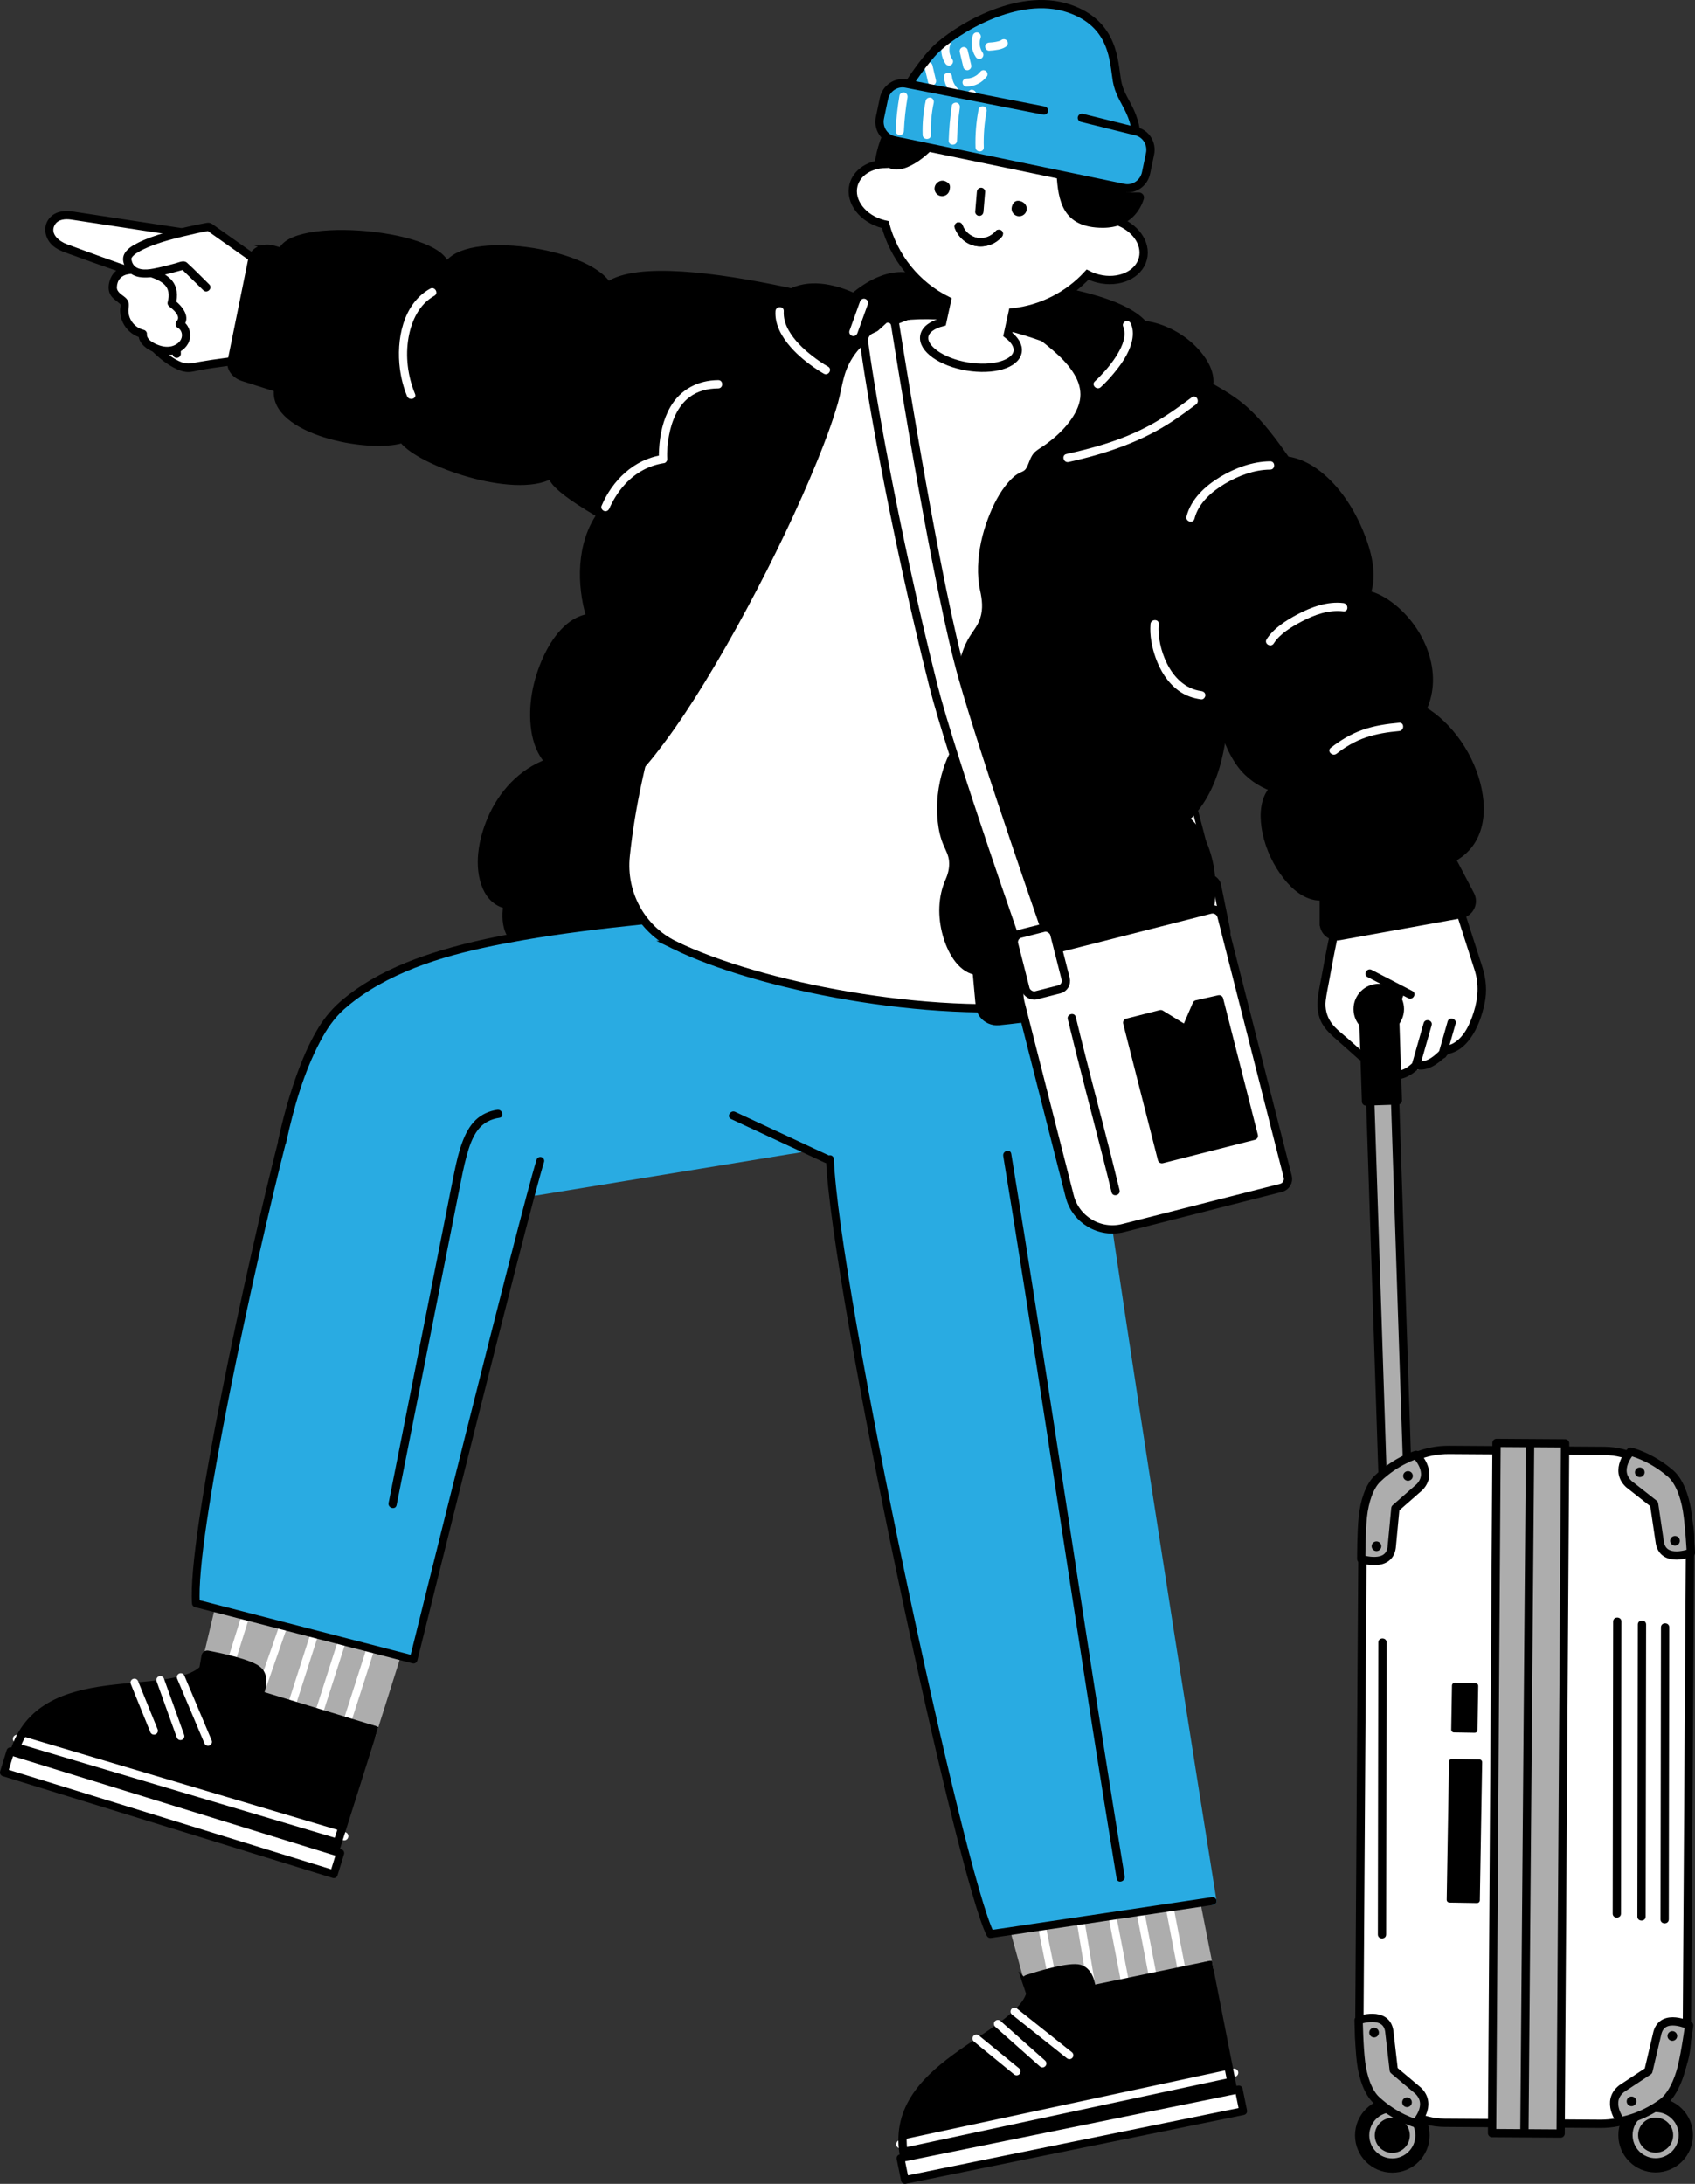 <?xml version="1.0" encoding="UTF-8"?>
<svg id="_レイヤー_2" data-name="レイヤー 2" xmlns="http://www.w3.org/2000/svg" viewBox="0 0 306.885 395.363">
  <rect x="0" y="0" width="306.885" height="395.363" fill="#333333" stroke="none"/>
  <defs>
    <style>
      .cls-1, .cls-2, .cls-3, .cls-4, .cls-5, .cls-6, .cls-7, .cls-8 {
        fill: none;
      }

      .cls-9, .cls-10 {
        fill: #adadad;
      }

      .cls-2, .cls-3 {
        stroke: #fff;
      }

      .cls-2, .cls-3, .cls-4, .cls-11, .cls-5, .cls-12, .cls-7, .cls-13, .cls-14 {
        stroke-miterlimit: 10;
      }

      .cls-2, .cls-3, .cls-15, .cls-11, .cls-6, .cls-16, .cls-8 {
        stroke-linecap: round;
      }

      .cls-2, .cls-15 {
        stroke-width: 1.5px;
      }

      .cls-3, .cls-6, .cls-16, .cls-8 {
        stroke-width: 1.417px;
      }

      .cls-17, .cls-4, .cls-18, .cls-15, .cls-11, .cls-12, .cls-6, .cls-10, .cls-16, .cls-13, .cls-19, .cls-20, .cls-14 {
        stroke: #000;
      }

      .cls-17, .cls-4, .cls-18, .cls-11, .cls-5, .cls-12, .cls-10, .cls-20 {
        stroke-width: 1.5px;
      }

      .cls-17, .cls-18, .cls-15, .cls-6, .cls-10, .cls-16, .cls-19, .cls-20, .cls-8 {
        stroke-linejoin: round;
      }

      .cls-17, .cls-18, .cls-14 {
        stroke-dasharray: 0 0 0 0 0 0;
      }

      .cls-18, .cls-21, .cls-12, .cls-16, .cls-14 {
        fill: #fff;
      }

      .cls-11, .cls-22 {
        fill: #29abe2;
      }

      .cls-5, .cls-7 {
        stroke: #adadad;
      }

      .cls-8 {
        stroke: #29abe2;
      }
    </style>
  </defs>
  <g id="_レイヤー_15" data-name="レイヤー 15">
    <g>
      <path class="cls-14" d="M220.066,161.149s-15.884-66.678-29.407-85.02c-2.597-3.522-14.111-10.472-14.111-10.472l-2.323,2.497s11.145,6.809,13.667,10.23c13.397,18.176,29.479,84.145,29.479,84.145l2.695-1.381Z"/>
      <rect class="cls-12" x="213.736" y="159.348" width="7.5" height="11.5" rx="1.558" ry="1.558" transform="translate(-28.549 46.674) rotate(-11.5)"/>
      <path class="cls-21" d="M263.526,159.014c.207,3.957,2.114,10.67,3.528,14.372s1.271,7.229.291,11.069c-.885,3.469-2.815,3.102-5.347,5.634-2.541,2.541-5.528,4.382-9.039,3.884s-10.677-6.014-12.82-8.839c-1.389-1.831-.407-5.361.098-9.475s1.215-8.497,2.729-12.357c1.003-2.558.984-4.659,1.986-7.216,1.033-2.634,2.461-5.622,5.224-6.23,2.627-.578,5.098,1.31,7.121,3.083,1.166,1.021,2.345,2.062,3.188,3.363s3.04,2.714,3.04,2.714Z"/>
      <g>
        <path d="M259.863,153.42c1.704,5.314,3.409,10.628,5.113,15.941.672,2.095,1.351,4.187,2.016,6.284.813,2.562.626,5.049-.166,7.582-.678,2.168-1.767,4.653-3.891,5.751-.463.239-1.03.264-1.463.539-.32.203-.588.501-.862.759-.837.787-1.811,1.663-2.989,1.848-.27.042-.539.031-.808-.01-.496-.075-.69-.003-1.06.326-.583.52-1.203,1.026-1.961,1.266-.219.07-.44.121-.67.137-.177.012-.388-.001-.447-.011-.116-.02-.223-.058-.336-.088-.2-.052.139.074.01.003-.848-.463-1.606.832-.757,1.295,1.862,1.016,4.105-.452,5.396-1.712l-.73.193c2.225.529,4.05-.902,5.572-2.338.113-.107.225-.215.341-.318.162-.145-.011-.039.14-.106-.318.142.159-.012.196-.022.1-.027.2-.057.299-.09.303-.102.602-.229.886-.376,1.016-.525,1.836-1.355,2.505-2.269,1.35-1.846,2.143-4.163,2.606-6.385.452-2.171.27-4.386-.401-6.49-1.711-5.363-3.438-10.721-5.158-16.081-.644-2.009-1.289-4.019-1.933-6.028-.294-.916-1.742-.524-1.446.399h0Z"/>
        <path d="M247.592,176.884c2.155,1.118,4.31,2.236,6.466,3.354l.905.47c.856.444,1.615-.85.757-1.295-2.155-1.118-4.31-2.236-6.466-3.354l-.905-.47c-.856-.444-1.615.85-.757,1.295h0Z"/>
        <path d="M252.618,179.861c-.858,2.227-1.717,4.453-2.575,6.68l-.366.949c-.146.378.161.823.524.923.423.116.776-.144.923-.524.858-2.227,1.717-4.453,2.575-6.68l.366-.949c.146-.378-.161-.823-.524-.923-.423-.116-.776.144-.923.524h0Z"/>
        <path d="M242.565,162.116c-.763,2.144-1.238,4.399-1.717,6.62-.584,2.709-1.103,5.432-1.596,8.158-.471,2.6-1.262,5.286-.165,7.832.72,1.671,2.077,2.746,3.394,3.918,1.17,1.041,2.341,2.081,3.511,3.122.719.639,1.783-.417,1.06-1.06-.961-.855-1.922-1.709-2.883-2.564-1.041-.926-2.342-1.845-3.147-2.999-.808-1.16-1.166-2.586-.999-3.991.14-1.179.404-2.356.614-3.525.469-2.605.961-5.206,1.508-7.795.517-2.452,1.024-4.951,1.866-7.317.324-.911-1.124-1.303-1.446-.399h0Z"/>
        <path d="M257.754,185.218c-.723,2.497-1.415,5.002-2.138,7.499-.269.929,1.178,1.325,1.446.399.723-2.497,1.415-5.002,2.138-7.499.269-.929-1.178-1.325-1.446-.399h0Z"/>
        <path d="M262.095,184.934c-.478,1.677-.955,3.354-1.433,5.03l-.205.719c-.265.93,1.182,1.327,1.446.399.478-1.677.955-3.354,1.433-5.03l.205-.719c.265-.93-1.182-1.327-1.446-.399h0Z"/>
      </g>
      <rect class="cls-10" x="249.087" y="184.078" width="4.499" height="90.938" transform="translate(-7.424 8.403) rotate(-1.887)"/>
      <rect class="cls-15" x="247.033" y="181.608" width="5.763" height="17.715" transform="translate(-6.139 8.337) rotate(-1.888)"/>
      <circle class="cls-20" cx="249.63" cy="182.679" r="3.824"/>
      <g>
        <circle cx="299.758" cy="386.546" r="6.75"/>
        <circle class="cls-7" cx="299.758" cy="386.546" r="3.673"/>
        <circle cx="252.082" cy="386.586" r="6.75"/>
        <circle class="cls-7" cx="252.082" cy="386.586" r="3.673"/>
        <rect class="cls-12" x="246.402" y="262.579" width="59.297" height="121.825" rx="15.562" ry="15.562" transform="translate(2.116 -1.794) rotate(.374)"/>
        <rect class="cls-10" x="270.545" y="261.266" width="12.415" height="124.954" transform="translate(2.11 -1.792) rotate(.372)"/>
        <line class="cls-4" x1="277.026" y1="261.293" x2="275.996" y2="386.248"/>
        <rect class="cls-19" x="262.639" y="318.986" width="5" height="25" transform="translate(5.628 -4.424) rotate(.966)"/>
        <rect class="cls-19" x="263.314" y="305.184" width="3.755" height="7.991" transform="translate(5.252 -4.429) rotate(.966)"/>
        <g>
          <path class="cls-10" d="M256.389,263.387s-3.579,1.015-7.02,4.342c-1.456,1.408-2.324,4.117-2.616,6.838-.303,2.821-.29,7.674-.29,7.674,0,0,4.994,1.653,5.504-2.072l.673-7.103,4.369-3.834c2.61-2.708-.62-5.845-.62-5.845Z"/>
          <circle cx="249.217" cy="279.93" r=".875"/>
          <circle cx="254.922" cy="267.204" r=".875"/>
        </g>
        <g>
          <path class="cls-10" d="M256.288,384.38s-3.599-.942-7.106-4.199c-1.484-1.378-2.406-4.069-2.754-6.783-.36-2.815-.445-7.666-.445-7.666,0,0,4.96-1.753,5.544,1.96l.816,7.088,4.446,3.745c2.664,2.655-.502,5.856-.502,5.856Z"/>
          <circle cx="248.783" cy="367.986" r=".875"/>
          <circle cx="254.744" cy="380.594" r=".875"/>
        </g>
        <g>
          <path class="cls-10" d="M293.421,384.008s3.684-.517,7.546-3.344c1.634-1.196,2.863-3.762,3.523-6.417.685-2.754,1.333-7.563,1.333-7.563,0,0-4.722-2.318-5.735,1.302l-1.635,6.945-4.851,3.202c-2.955,2.327-.182,5.875-.182,5.875Z"/>
          <circle cx="302.781" cy="368.597" r=".875"/>
          <circle cx="295.394" cy="380.426" r=".875"/>
        </g>
        <g>
          <path class="cls-10" d="M295.219,262.809s3.628.822,7.241,3.961c1.529,1.328,2.54,3.987,2.976,6.689.453,2.801.698,7.647.698,7.647,0,0-4.899,1.917-5.606-1.776l-1.05-7.057-4.567-3.595c-2.751-2.566.308-5.869.308-5.869Z"/>
          <circle cx="303.262" cy="278.946" r=".875"/>
          <circle cx="296.887" cy="266.542" r=".875"/>
        </g>
      </g>
      <path d="M149.564,60.592c.544-3.877,11.733-13.299,37.216-9.529,20.794,3.076,22.633,8.086,22.089,11.963s-10.819,11.83-31.636,8.909-28.213-7.466-27.669-11.343Z"/>
      <g>
        <path d="M123.34,67.92s-14.066,9.859-10.561,21.066c-8.728,5.876-7.911,16.988-6.142,22.643-8.229,1.203-13.659,19.552-7.5,26.268-12.815,4.602-15.648,24.378-7.538,26.081-1.728,11.521,12.678,9.082,21.829,8.299l37.466-96.398-27.555-7.96Z"/>
        <path d="M123.088,67.488c-1.704,1.197-3.271,2.639-4.708,4.14-2.75,2.87-5.193,6.293-6.201,10.189-.622,2.406-.61,4.921.118,7.302l.23-.565c-3.114,2.121-5.378,5.153-6.535,8.738-1.026,3.177-1.201,6.614-.793,9.913.191,1.543.496,3.071.957,4.557l.349-.615c-3.944.611-6.626,4.468-8.164,7.832-1.864,4.077-2.804,8.8-2.156,13.267.317,2.189,1.1,4.345,2.6,6.005l.221-.836c-4.971,1.811-8.699,5.891-10.738,10.701-1.636,3.858-2.572,8.791-.845,12.785.756,1.747,2.148,3.144,4.045,3.56l-.349-.615c-.269,1.865-.247,3.829.657,5.531.737,1.387,2.008,2.371,3.432,2.983,3.536,1.518,7.733,1.285,11.483,1.021,2.25-.159,4.492-.409,6.739-.603.242-.021.396-.145.482-.367.335-.862.67-1.725,1.006-2.587l2.722-7.003c1.347-3.466,2.694-6.931,4.041-10.397,1.637-4.211,3.273-8.421,4.91-12.632l5.377-13.834c1.817-4.674,3.634-9.349,5.45-14.023,1.694-4.358,3.388-8.716,5.081-13.074,1.425-3.667,2.851-7.335,4.276-11.002,1.026-2.639,2.051-5.278,3.077-7.917.486-1.252,1.032-2.496,1.464-3.768.018-.054.042-.107.062-.161.099-.254-.111-.546-.349-.615-3.119-.901-6.237-1.802-9.356-2.703-4.926-1.423-9.851-2.846-14.777-4.269-1.141-.33-2.282-.659-3.422-.989-.619-.179-.884.786-.266.964,3.119.901,6.237,1.802,9.356,2.703,4.926,1.423,9.851,2.846,14.777,4.269,1.141.33,2.282.659,3.422.989l-.349-.615c-.335.862-.67,1.725-1.006,2.587l-2.722,7.003c-1.347,3.466-2.694,6.931-4.041,10.397-1.637,4.211-3.273,8.421-4.91,12.632l-5.377,13.834c-1.817,4.674-3.634,9.349-5.45,14.023-1.694,4.358-3.388,8.716-5.081,13.074-1.425,3.667-2.851,7.335-4.276,11.002-1.026,2.639-2.051,5.278-3.077,7.917-.481,1.238-1.094,2.49-1.464,3.768-.016.054-.042.108-.062.161l.482-.367c-3.821.329-7.644.831-11.487.754-2.98-.059-6.907-.368-8.868-2.967-1.17-1.55-1.26-3.6-.993-5.453.037-.256-.059-.552-.349-.615-3.491-.764-4.284-4.872-4.181-7.914.152-4.508,2.011-9.075,4.965-12.472,1.83-2.105,4.126-3.774,6.754-4.731.359-.131.485-.543.221-.836-2.636-2.918-2.805-7.441-2.289-11.131.567-4.056,2.08-8.331,4.836-11.429,1.255-1.411,2.828-2.577,4.732-2.872.262-.041.422-.38.349-.615-1.756-5.663-1.701-12.45,1.531-17.584,1.128-1.792,2.634-3.304,4.381-4.494.18-.123.297-.343.23-.565-2.303-7.534,3.298-14.663,8.728-19.24.557-.469,1.035-.862,1.603-1.262.523-.367.024-1.235-.505-.863Z"/>
      </g>
      <g>
        <path class="cls-9" d="M40.549,287.441l-3.469,14.643c-6.603,6.247-29.495-1.088-34.514,15.181l58.201,17.454,11.693-37.035"/>
        <line class="cls-3" x1="67.659" y1="296.71" x2="62.326" y2="313.334"/>
        <line class="cls-3" x1="62.326" y1="295.829" x2="56.994" y2="312.454"/>
        <line class="cls-3" x1="57.679" y1="293.508" x2="52.346" y2="310.133"/>
        <line class="cls-3" x1="52.346" y1="291.372" x2="46.046" y2="309.49"/>
        <line class="cls-3" x1="46.046" y1="287.441" x2="39.598" y2="308.112"/>
        <path class="cls-5" d="M40.549,287.441l-3.469,14.643"/>
        <line class="cls-5" x1="67.211" y1="314.309" x2="72.46" y2="297.685"/>
        <path class="cls-13" d="M36.981,299.792l-.402,2.292c-6.603,6.247-28.995-1.088-34.014,15.181l58.201,17.454,6.892-21.829-20.409-6.218s1.291-2.797-.295-4.371c-1.419-1.408-7.443-2.621-9.317-2.971-.31-.058-.603.15-.657.461Z"/>
        <line class="cls-2" x1="3.086" y1="314.817" x2="62.326" y2="332.424"/>
        <path class="cls-4" d="M37.08,302.084c-6.603,6.247-29.495-1.088-34.514,15.181l58.201,17.454,7.03-22.266"/>
        <line class="cls-3" x1="24.338" y1="304.609" x2="27.878" y2="313.334"/>
        <line class="cls-3" x1="29.019" y1="304.141" x2="32.674" y2="314.321"/>
        <line class="cls-3" x1="32.725" y1="303.631" x2="37.668" y2="315.349"/>
        <path class="cls-1" d="M40.477,288.721l-3.397,13.363c-6.176,4.475-29.495-1.088-34.514,15.181l58.201,17.454,11.19-35.533"/>
        <rect class="cls-16" x="-.09" y="326.179" width="62.5" height="4" transform="translate(98.13 5.398) rotate(17.145)"/>
      </g>
      <g>
        <path class="cls-9" d="M182.771,346.211l3.975,14.514c-2.801,8.648-26.406,13.184-23.012,29.868l59.445-12.582-7.492-38.107"/>
        <line class="cls-3" x1="211.006" y1="341.349" x2="214.295" y2="358.495"/>
        <line class="cls-3" x1="205.903" y1="343.133" x2="209.193" y2="360.279"/>
        <line class="cls-3" x1="200.713" y1="343.324" x2="204.002" y2="360.47"/>
        <line class="cls-3" x1="195.009" y1="344.005" x2="198.164" y2="362.926"/>
        <line class="cls-3" x1="187.594" y1="343.576" x2="191.846" y2="364.808"/>
        <path class="cls-5" d="M182.771,346.211l3.975,14.514"/>
        <line class="cls-5" x1="219.049" y1="357.009" x2="215.687" y2="339.904"/>
        <path class="cls-13" d="M185.561,358.761l.746,2.204c-2.801,8.648-25.968,12.945-22.573,29.629l59.445-12.582-4.416-22.461-20.891,4.327s-.208-3.074-2.354-3.694c-1.92-.555-7.789,1.267-9.601,1.859-.3.098-.457.42-.356.719Z"/>
        <line class="cls-2" x1="163.016" y1="388.195" x2="223.446" y2="375.248"/>
        <path class="cls-4" d="M186.746,360.725c-2.801,8.648-26.406,13.184-23.012,29.868l59.445-12.582-4.504-22.911"/>
        <line class="cls-3" x1="176.774" y1="369.049" x2="184.064" y2="375.009"/>
        <line class="cls-3" x1="180.657" y1="366.395" x2="188.745" y2="373.576"/>
        <line class="cls-3" x1="183.666" y1="364.17" x2="193.621" y2="372.084"/>
        <path class="cls-1" d="M183.321,347.369l3.425,13.356c-3.275,6.888-26.406,13.184-23.012,29.868l59.445-12.582-7.213-36.548"/>
        <rect class="cls-16" x="162.81" y="384.464" width="62.5" height="4" transform="translate(-73.153 46.448) rotate(-11.5)"/>
      </g>
      <path class="cls-22" d="M35.477,290.266c2.407-31.726,17.505-99.711,24.223-105.878,18.732-17.194,50.984-17.207,56.8-17.804l44.104,10.159-6.713,34.293-9.024-3.702-48.043,8.393c-9.833,37.071-19.043,71.512-21.953,84.721,0,0-30.723-8.714-39.394-10.183Z"/>
      <g>
        <path class="cls-22" d="M144.458,207.185c-1.583.259-3.165.517-4.748.776l-11.406,1.865c-4.622.756-9.244,1.511-13.866,2.267-3.977.65-7.955,1.3-11.932,1.951l-3.919.641c-.62.101-1.27.157-1.88.307-.027.007-.055.009-.082.013-.95.155-.547,1.601.399,1.446,1.583-.259,3.165-.517,4.748-.776l11.406-1.865c4.622-.756,9.244-1.511,13.866-2.267,3.977-.65,7.955-1.3,11.932-1.951l3.919-.641c.62-.101,1.27-.157,1.88-.307.027-.007.055-.009.082-.013.95-.155.547-1.601-.399-1.446h0Z"/>
        <path class="cls-6" d="M51.105,206.563c-5.678,22.26-16.505,71.912-15.628,83.703l39.394,10.183s19.79-80.016,22.953-90.286"/>
        <path d="M116.501,165.834c-6.737.697-13.471,1.487-20.157,2.581-5.494.899-10.972,2-16.31,3.596-4.453,1.332-8.846,3.018-12.869,5.366-1.756,1.025-3.433,2.184-5.001,3.48-1.795,1.484-3.268,3.173-4.487,5.162-1.765,2.88-3.07,6.045-4.188,9.223-1.278,3.634-2.287,7.361-3.108,11.123-.205.941,1.24,1.343,1.446.399,1.365-6.252,3.159-12.612,6.177-18.288,1.131-2.127,2.454-4.114,4.257-5.729,1.435-1.286,2.99-2.427,4.624-3.448,8.292-5.18,18.224-7.415,27.738-9.078,7.247-1.267,14.561-2.128,21.877-2.885.951-.098.961-1.599,0-1.5h0Z"/>
      </g>
      <path d="M71.81,272.481c2.172-10.937,4.344-21.874,6.516-32.811,1.094-5.509,2.188-11.019,3.282-16.528.524-2.638,1.05-5.275,1.57-7.913.396-2.011.78-4.031,1.324-6.009.451-1.638,1.007-3.35,2.061-4.711.97-1.253,2.313-1.92,3.862-2.146.952-.139.547-1.585-.399-1.446-1.471.215-2.844.828-3.921,1.865-1.112,1.072-1.823,2.48-2.366,3.907-.67,1.763-1.084,3.618-1.47,5.46-.516,2.465-.986,4.941-1.477,7.412-2.221,11.182-4.441,22.364-6.662,33.546-1.256,6.326-2.512,12.651-3.769,18.977-.187.943,1.258,1.346,1.446.399h0Z"/>
      <path class="cls-22" d="M179.304,350.152c-12.171-41.936-34.724-143.869-31.384-185.848l45.626-.93c3.696,37.368,18.333,130.344,26.003,180.791l-40.246,5.987Z"/>
      <path class="cls-8" d="M219.549,344.165s-23.968-149.846-23.871-159.852"/>
      <path class="cls-6" d="M150.261,209.856c.944,23.577,23.636,129.78,29.043,140.295l40.246-5.987"/>
      <path d="M181.64,209.278c1.322,8.004,2.601,16.016,3.862,24.03,1.383,8.784,2.743,17.572,4.098,26.361,1.396,9.059,2.785,18.118,4.179,27.177,1.359,8.832,2.723,17.664,4.107,26.492,1.259,8.033,2.533,16.063,3.848,24.087.146.893.293,1.786.441,2.679.157.95,1.602.547,1.446-.399-1.303-7.89-2.562-15.786-3.805-23.686-1.373-8.725-2.724-17.454-4.068-26.184-1.395-9.055-2.783-18.111-4.177-27.167-1.367-8.884-2.74-17.768-4.132-26.648-1.276-8.141-2.569-16.279-3.902-24.411-.149-.91-.299-1.82-.449-2.729-.157-.95-1.602-.547-1.446.399h0Z"/>
      <path d="M132.36,202.587c4.959,2.309,9.917,4.617,14.876,6.926.71.33,1.419.661,2.129.991.869.405,1.632-.887.757-1.295-4.959-2.309-9.917-4.617-14.876-6.926-.71-.33-1.419-.661-2.129-.991-.869-.405-1.632.887-.757,1.295h0Z"/>
      <path class="cls-21" d="M45.627,64.984c-3.048-.074-8.723,1.907-11.002,1.571-4.649-.686-6.815-4.696-8.693-7.923s-.7-5.945.218-9.408c.721-2.719,2.333-5.3,4.889-6.432,2.291-1.015,5.024-.743,7.531-.047,6.831,1.896,12.608,6.627,18.138,11.226,1.347,1.12,2.718,2.267,3.67,3.733s1.43,3.332.822,4.882-1.641,5.993-3.215,5.251c0,0-9.532-2.784-12.356-2.853Z"/>
      <path d="M27.548,63.558c1.128,1.149,2.449,2.215,3.867,2.978.902.485,1.941.901,2.984.806.631-.057,1.26-.24,1.883-.353.772-.14,1.548-.263,2.324-.379,1.39-.207,2.785-.384,4.178-.573.502-.068,1.004-.137,1.504-.219.199-.033.399-.083.599-.108-.217.028-.096.011-.036.01,1.668-.018,3.349.093,5.012.2,3.124.2,6.265.502,9.32,1.203.94.216,1.341-1.23.399-1.446-4.654-1.068-9.526-1.359-14.29-1.449-.451-.009-.843.05-1.291.126-1.161.197-2.334.333-3.501.49-1.479.199-2.958.405-4.427.666-1.119.199-2.027.508-3.125.094-1.634-.615-3.126-1.87-4.339-3.105-.677-.69-1.738.371-1.061,1.061h0Z"/>
      <g>
        <g>
          <path class="cls-21" d="M34.6,42.314l-21.847-3.332c-4.362-.592-5.43,4.418-.908,5.93,0,0,11.357,4.257,15.681,5.296"/>
          <path d="M34.799,41.591c-6.066-.925-12.133-1.85-18.199-2.776l-3.329-.508c-1.468-.224-3.055-.126-4.154,1.005-1.511,1.555-1.037,3.956.549,5.257,1.04.854,2.434,1.237,3.685,1.697,2.303.846,4.614,1.674,6.935,2.471,2.321.797,4.656,1.615,7.042,2.194.938.228,1.338-1.218.399-1.446-4.144-1.006-8.186-2.564-12.19-4.014-1.153-.417-2.302-.843-3.452-1.268-1.341-.495-3.102-1.866-2.168-3.483.623-1.079,1.994-1.114,2.991-.962l3.108.474,10.803,1.648c2.528.386,5.056.771,7.584,1.157.944.144,1.351-1.301.399-1.446h0Z"/>
        </g>
        <g>
          <path class="cls-21" d="M31.994,64.042l-.031-1.162"/>
          <path d="M32.743,64.042l-.031-1.162c-.005-.195-.08-.391-.22-.53-.13-.13-.343-.228-.53-.22-.194.009-.395.072-.53.22-.133.144-.225.329-.22.53l.031,1.162c.005.195.08.391.22.53.13.13.343.228.53.22.194-.009.395-.072.53-.22.133-.144.225-.329.22-.53h0Z"/>
        </g>
        <g>
          <path class="cls-21" d="M22.169,54.413c.165.152.349.303.417.516.065.205.009.426-.03.638-.402,2.14,1.151,4.446,3.292,4.887-.144.995.754,1.822,1.643,2.296,1.012.539,2.167.885,3.311.749,1.143-.136,2.262-.82,2.707-1.877s.051-2.452-.981-2.953c1.274-1.185-.241-2.915-1.44-3.775.928-3.361-1.121-4.683-4.294-5.633-1.443-.432-5.096-1.078-6.042,1.303-1.011,2.546.435,2.948,1.418,3.851Z"/>
          <path d="M21.638,54.943c.204.187.199.175.194.424-.004.175-.059.363-.074.538-.031.351-.009.699.043,1.047.096.654.325,1.287.663,1.856.701,1.177,1.844,2.059,3.184,2.368l-.551-.723c-.12,1.409,1.048,2.465,2.206,3.042,1.367.682,3.01,1.062,4.496.538,1.244-.438,2.346-1.42,2.584-2.765.225-1.273-.323-2.623-1.478-3.249l.152,1.178c1.691-1.731-.097-3.853-1.592-4.952l.345.847c.408-1.55.341-3.155-.76-4.403-1.035-1.174-2.68-1.759-4.142-2.177-1.283-.367-2.674-.54-3.998-.327-1.678.271-2.797,1.378-3.151,3.037-.174.813-.126,1.652.367,2.348.403.569,1.001.917,1.513,1.374.718.641,1.782-.416,1.061-1.061-.606-.541-1.582-.974-1.541-1.912.055-1.267.798-2.107,2.017-2.318,1.02-.176,2.112-.018,3.104.241,1.121.293,2.354.691,3.27,1.429,1.08.87,1.148,2.102.815,3.369-.092.351.07.645.345.847.652.48,2.123,1.743,1.289,2.597-.328.336-.279.944.152,1.178.641.348.919,1.092.741,1.796-.213.844-1.04,1.384-1.84,1.581-.967.238-2.014-.025-2.892-.445-.717-.343-1.638-.884-1.56-1.794.027-.313-.251-.654-.551-.723-1.185-.273-2.148-1.128-2.578-2.27-.207-.549-.266-1.115-.19-1.695.105-.804.041-1.316-.58-1.883-.711-.65-1.775.408-1.061,1.061Z"/>
        </g>
        <g>
          <path class="cls-21" d="M48.333,48.487l-10.529-7.446s-15.45,2.735-14.757,6.082c.779,3.758,5.244,2.249,10.226.922l4.077,3.977"/>
          <path d="M48.712,47.839c-2.009-1.421-4.018-2.841-6.026-4.262l-3.626-2.564c-.549-.388-.925-.788-1.632-.664-2.593.457-5.177,1.074-7.7,1.824-1.582.47-3.166,1.002-4.649,1.735-1.022.505-2.293,1.216-2.691,2.364-.26.75.004,1.595.383,2.259.518.908,1.434,1.458,2.451,1.627,1.239.207,2.512.011,3.731-.239,1.523-.312,3.019-.75,4.52-1.151l-.73-.193c1.359,1.326,2.718,2.652,4.077,3.977.691.675,1.753-.385,1.061-1.061-1.336-1.303-2.631-2.668-4.016-3.918-.581-.524-1.408-.087-2.072.093-.988.267-1.976.535-2.977.751-1.237.266-3.093.725-4.236-.072-.216-.151-.383-.344-.514-.572-.066-.115-.118-.234-.162-.359-.024-.068-.158-.626-.123-.398-.01-.065-.011-.144-.002-.21-.024.178-.004.006.027-.06.056-.119-.07.116.024-.052.044-.079.091-.155.145-.228-.061.083.195-.201.273-.272.178-.162.232-.199.445-.343.42-.283.87-.521,1.327-.739,2.239-1.068,4.701-1.711,7.102-2.301,1.615-.397,3.243-.758,4.88-1.049l-.578-.076c3.077,2.176,6.154,4.353,9.232,6.529l1.298.918c.79.558,1.54-.742.757-1.295h0Z"/>
        </g>
      </g>
      <path class="cls-13" d="M166.797,58.85s-46.206-14.462-56.691-7.348c-3.992-6.248-25.936-9.352-29.26-3.467-1.51-6.311-30.528-8.555-30.066-1.724l-.673,24.14c-1.037,7.695,16.613,11.174,22.71,9.259,3.068,4.126,20.24,10.149,26.949,6.46.752,5.901,51.419,27.61,51.419,27.61l15.611-54.929Z"/>
      <path class="cls-12" d="M122.069,171.071c-6.02-2.941-9.476-9.406-8.79-16.07,3.71-36.037,26.456-76.659,31.244-83.237,5.839-8.02,9.668-17.918,33.023-13.732,23.103,4.141,48.087,21.034,33.319,45.291-1.022,1.678-1.74,3.52-2.102,5.451-2.183,11.63-3.384,40.948-3.911,57.655-.252,7.999-6.342,14.554-14.291,15.488-22.37,2.63-53.2-3.375-68.493-10.846Z"/>
      <g>
        <path d="M176.595,176.003c-4.679-.951-7.819-10.502-4.901-16.65.876-1.847.905-4.032-.066-5.831-3.17-5.876-.807-18.084,3.597-19.764-2.1-2.37-2.772-13.858,1.36-19.099,1.626-2.063,2.149-4.81,1.484-7.352-2.165-8.274,3.281-20.135,7.173-21.42,1.562-.516,1.358-2.999,2.738-3.895,3.31-2.149,5.966-4.533,7.439-7.643,2.598-5.488-2.488-9.77-7.143-13.488,1.269-5.676,11.212-6.58,15.783-2.009,7.514-2.234,19.679,8.422,13.428,13.716,26.203,13.557,18.228,52.439,4.34,52.891,0,0,1.073,15.44-6.95,22.771,5.881,4.965,6.794,19.289-.342,25.809l.733,5.083c.152,1.055-.596,2.027-1.654,2.151l-32.712,3.838c-1.886.221-3.583-1.156-3.755-3.047l-.552-6.061Z"/>
        <path d="M176.727,175.521c-2.643-.576-4.155-3.525-4.902-5.874-.971-3.053-1.125-6.568.095-9.575.367-.905.746-1.738.872-2.72.128-1.002.05-2.039-.268-3.001-.242-.732-.657-1.384-.932-2.102-.243-.636-.426-1.294-.565-1.96-.629-3.013-.427-6.246.282-9.226.359-1.511.861-3.009,1.636-4.36.56-.978,1.327-2.031,2.413-2.463.36-.143.482-.532.221-.836-.464-.54-.692-1.294-.878-1.966-.291-1.051-.452-2.136-.545-3.221-.224-2.634-.086-5.334.501-7.915.293-1.287.699-2.561,1.306-3.736.651-1.26,1.636-2.287,2.189-3.603.635-1.513.833-3.181.596-4.803-.108-.74-.331-1.457-.456-2.195-.125-.734-.187-1.479-.208-2.223-.084-2.999.512-6.002,1.49-8.828.835-2.413,1.972-4.875,3.644-6.831.554-.649,1.197-1.305,1.991-1.653.472-.207.866-.373,1.202-.786.374-.46.586-1.017.802-1.562.211-.532.42-1.132.854-1.527.634-.576,1.461-.996,2.149-1.514,1.318-.992,2.567-2.085,3.627-3.354,1.924-2.305,3.383-5.218,2.495-8.262-.877-3.005-3.376-5.314-5.69-7.269-.664-.561-1.341-1.106-2.02-1.648l.129.486c1.122-4.754,7.65-5.214,11.434-3.919,1.311.449,2.524,1.158,3.514,2.131.126.124.314.178.486.129,3.085-.888,6.452.377,9.036,2.054,2.39,1.55,5.037,4.036,5.446,7.015.207,1.51-.406,2.831-1.54,3.811-.238.205-.171.644.101.785,4.609,2.398,8.6,5.851,11.476,10.192,2.605,3.932,4.256,8.429,5.021,13.073.715,4.339.662,8.839-.164,13.159-.704,3.679-1.954,7.347-4.08,10.458-1.594,2.334-3.857,4.478-6.734,4.985-.307.054-.617.081-.928.093-.256.01-.519.222-.5.5.126,1.834.045,3.698-.104,5.526-.311,3.828-1.075,7.721-2.694,11.224-.98,2.121-2.284,4.076-4.006,5.666-.188.173-.2.536,0,.707,2.602,2.228,3.837,5.726,4.331,9.026.568,3.794.186,7.888-1.386,11.411-.778,1.743-1.847,3.207-3.177,4.564-.357.364-.216.75-.15,1.207l.295,2.046.282,1.958c.087.601.106,1.188-.4,1.641-.389.349-.866.357-1.349.414l-13.734,1.611c-5.304.622-10.608,1.244-15.911,1.867-1.152.135-2.721.548-3.84.121-1.017-.388-1.7-1.314-1.838-2.383-.041-.314-.058-.632-.086-.947l-.383-4.212-.082-.901c-.058-.636-1.058-.642-1,0,.162,1.778.324,3.556.485,5.333.089.977.205,1.903.814,2.723.818,1.1,2.153,1.681,3.515,1.55,2.381-.228,4.756-.558,7.131-.837,4.623-.542,9.245-1.085,13.868-1.627,3.528-.414,7.056-.828,10.584-1.242,1.136-.133,2.31-.182,2.97-1.311.497-.85.262-1.783.131-2.693l-.475-3.291-.102-.705-.129.486c2.934-2.713,4.484-6.58,5-10.483.504-3.817.096-7.855-1.423-11.41-.743-1.74-1.788-3.385-3.235-4.624v.707c3.138-2.898,4.936-6.941,5.95-11.027.81-3.267,1.175-6.659,1.194-10.023.004-.691 0-1.385-.047-2.075l-.5.5c3.062-.115,5.67-1.959,7.55-4.268,2.402-2.949,3.884-6.595,4.778-10.264,1.07-4.387,1.33-8.988.814-13.471-.552-4.794-1.985-9.493-4.409-13.678-2.638-4.556-6.423-8.368-10.929-11.084-.619-.373-1.251-.724-1.892-1.057l.101.785c1.129-.976,1.852-2.312,1.873-3.822.021-1.518-.611-2.993-1.443-4.234-1.996-2.98-5.261-5.253-8.677-6.289-1.828-.555-3.813-.74-5.668-.207l.486.129c-3.602-3.541-10.494-4.294-14.529-1.048-1.039.836-1.783,1.976-2.09,3.277-.038.16-.01.376.129.486,2.514,2.01,5.313,4.135,6.857,7.032.697,1.309,1.031,2.801.732,4.271-.323,1.59-1.241,3.07-2.254,4.316-1.092,1.343-2.402,2.504-3.793,3.529-.65.479-1.386.878-2.002,1.397-.458.387-.741.921-.973,1.464-.228.534-.398,1.111-.715,1.602-.295.457-.704.56-1.161.784-.786.385-1.452,1.022-2.023,1.675-1.654,1.894-2.803,4.223-3.689,6.559-1.05,2.768-1.718,5.723-1.814,8.688-.047,1.456.056,2.925.366,4.35.373,1.716.566,3.294.032,5.011-.459,1.475-1.482,2.532-2.215,3.852-.615,1.107-1.06,2.31-1.388,3.531-.689,2.563-.913,5.273-.792,7.92.092,2.015.313,4.225,1.22,6.061.153.309.337.594.562.855l.221-.836c-2.343.932-3.55,3.622-4.281,5.861-1.003,3.071-1.373,6.452-1.02,9.664.163,1.487.483,2.957,1.091,4.329.407.918.861,1.747.949,2.772.1,1.178-.161,2.273-.636,3.343-1.394,3.142-1.418,6.766-.516,10.05.789,2.872,2.576,6.491,5.783,7.19.627.137.895-.827.266-.964Z"/>
      </g>
      <g>
        <path d="M216.172,67.92c6.357,4.312,8.648,3.534,16.826,15.199,9.293,1.129,17.227,17.299,14.667,24.312,6.456,1.529,14.362,12.128,10.119,20.978,8.5,4.839,15.512,21.416,5.328,27.196-3.55,2.015-20.551,6.688-23.685,6.926-7.022.534-13.898-14.488-9.077-19.773-12.256-4.455-7.002-19.445-19.693-35.919"/>
        <path d="M215.919,68.352c2.253,1.523,4.704,2.728,6.94,4.272,2.938,2.029,5.288,4.795,7.432,7.62.417.549.827,1.104,1.231,1.663.207.286.413.573.618.862.171.24.346.631.604.782.304.177.825.159,1.171.243.393.096.779.216,1.158.359,1.624.61,3.084,1.638,4.357,2.803,2.848,2.605,5.01,6.012,6.464,9.571,1.319,3.228,2.512,7.336,1.288,10.772-.089.25.101.554.349.615,2.858.701,5.273,2.783,7.082,5.025,2.138,2.649,3.656,5.975,3.846,9.402.111,2.005-.252,3.997-1.108,5.816-.114.243-.072.54.179.684,2.45,1.41,4.462,3.528,6.056,5.842,1.71,2.483,3.014,5.278,3.668,8.228.59,2.661.645,5.608-.523,8.128-1.02,2.203-2.865,3.772-5.073,4.71-2.284.97-4.678,1.704-7.047,2.431-2.846.872-5.713,1.679-8.596,2.421-2.046.527-4.123,1.101-6.22,1.39-2.168.299-4.161-.956-5.652-2.494-1.985-2.048-3.388-4.702-4.206-7.42-.718-2.387-1.143-5.254-.099-7.615.217-.491.506-.949.864-1.349.263-.295.139-.703-.221-.836-2.099-.775-3.962-2.022-5.355-3.786-1.355-1.716-2.217-3.771-2.914-5.826-.816-2.406-1.438-4.875-2.142-7.315-.821-2.847-1.747-5.66-2.914-8.386-1.584-3.701-3.621-7.181-6.069-10.376-.386-.504-1.255-.006-.863.505,2.283,2.979,4.214,6.206,5.745,9.634,1.26,2.821,2.231,5.759,3.089,8.724,1.303,4.5,2.206,9.57,5.087,13.394,1.558,2.068,3.651,3.505,6.07,4.397l-.221-.836c-1.78,1.994-1.961,4.832-1.598,7.363.433,3.011,1.666,5.977,3.417,8.459,1.47,2.084,3.547,4.214,6.159,4.709,1.883.357,3.938-.306,5.758-.738,5.751-1.365,11.549-2.938,17.079-5.041,2.263-.861,4.311-1.967,5.795-3.955,1.727-2.314,2.242-5.293,1.992-8.121-.537-6.068-4.017-12.253-8.844-15.954-.548-.42-1.119-.805-1.718-1.15l.179.684c3.214-6.836-.246-15.009-5.919-19.41-1.337-1.038-2.845-1.896-4.499-2.302l.349.615c1.282-3.599.095-7.916-1.288-11.304-1.688-4.135-4.261-8.157-7.811-10.935-1.775-1.389-3.798-2.416-6.051-2.706l.432.248c-2.253-3.207-4.619-6.448-7.533-9.096-1.739-1.58-3.702-2.798-5.727-3.969-1.271-.735-2.528-1.49-3.745-2.313-.535-.361-1.036.505-.505.863h0Z"/>
      </g>
      <path class="cls-21" d="M217.486,125.112c-2.914-.382-5.013-2.548-6.246-5.087-1.034-2.129-1.631-4.662-1.442-7.035.077-.962-1.423-.957-1.5,0-.163,2.037.252,4.177.934,6.09.831,2.331,2.168,4.519,4.197,5.988,1.204.871,2.592,1.352,4.056,1.544.405.053.746-.383.75-.75.005-.449-.35-.697-.75-.75h0Z"/>
      <g>
        <path d="M108.571,143.697c9.56,2.118,40.284-57.153,43.44-74.133,1.458-8.197,7.933-10.883,16.401-13.48,2.826-3.346-3.897-10.884-13.892-2.562-12.771-5.884-19.549,4.546-13.369,13.011-5.917,4.926-16.195,18.025-16.195,18.025,0,0-15.078,51.788-16.386,59.139Z"/>
        <path d="M108.438,144.179c1.941.413,3.843-1.046,5.22-2.221,2.494-2.128,4.569-4.756,6.527-7.369,2.663-3.554,5.091-7.282,7.413-11.066,2.664-4.34,5.179-8.771,7.59-13.256,2.457-4.57,4.804-9.199,7.033-13.884,2.031-4.267,3.969-8.582,5.748-12.961,1.396-3.435,2.723-6.917,3.74-10.486.46-1.614.7-3.283,1.165-4.891.765-2.651,2.347-4.919,4.544-6.585,2.33-1.767,5.097-2.887,7.841-3.833.766-.264,1.537-.515,2.31-.758.641-.201,1.149-.272,1.515-.864.41-.664.543-1.458.436-2.224-.247-1.778-1.656-3.197-3.246-3.901-2.391-1.058-5.108-.666-7.447.335-1.704.73-3.236,1.778-4.662,2.953l.606-.078c-3.775-1.719-8.463-2.722-12.276-.538-2.91,1.667-4.421,4.948-4.122,8.247.197,2.178,1.072,4.222,2.345,5.986l.078-.606c-3.142,2.628-5.888,5.755-8.573,8.835-2.327,2.669-4.59,5.394-6.802,8.158-.307.384-.759.804-.952,1.265-.101.241-.151.518-.223.767-.455,1.565-.908,3.13-1.361,4.695-1.712,5.92-3.413,11.843-5.101,17.77-1.977,6.944-3.94,13.892-5.849,20.855-1.294,4.719-2.67,9.445-3.688,14.233-.057.268-.111.536-.16.805-.113.629.851.899.964.266.29-1.619.715-3.217,1.12-4.81.677-2.664,1.39-5.318,2.111-7.971,1.856-6.827,3.774-13.637,5.707-20.443,1.762-6.207,3.541-12.41,5.331-18.609.545-1.887,1.091-3.774,1.639-5.661.132-.454.264-.909.396-1.363.011-.037.097-.23.077-.264.037.064-.234.324.023.017,4.595-5.489,8.967-11.178,14.157-16.137.613-.586,1.241-1.158,1.891-1.702.155-.13.198-.439.078-.606-1.91-2.647-2.938-6.093-1.711-9.252,1.151-2.965,4.091-4.589,7.173-4.716,2.5-.103,4.967.614,7.223,1.641.223.101.419.076.606-.078,2.444-2.014,5.525-3.827,8.808-3.615,1.816.117,3.737,1.013,4.563,2.716.292.603.413,1.303.229,1.956-.042.15-.098.291-.171.428-.14.264-.17.292-.379.351-.759.211-1.509.473-2.257.723-2.712.906-5.443,1.944-7.844,3.523-2.153,1.416-3.979,3.299-5.088,5.644-.87,1.84-1.14,3.808-1.634,5.758-.833,3.285-2.004,6.487-3.234,9.641-1.617,4.146-3.405,8.225-5.277,12.262-2.103,4.534-4.322,9.015-6.641,13.443-2.33,4.451-4.761,8.85-7.32,13.173-2.31,3.903-4.722,7.753-7.325,11.468-2.027,2.893-4.162,5.751-6.633,8.284-1.408,1.443-3.187,3.202-5.154,3.586-.167.033-.658.031-.811-.002-.628-.134-.896.83-.266.964Z"/>
      </g>
      <path class="cls-21" d="M155.243,60.3c.553-1.537,1.107-3.075,1.66-4.612l.239-.664c.137-.381-.155-.821-.524-.922-.416-.114-.785.141-.922.524-.553,1.537-1.107,3.075-1.66,4.612l-.239.664c-.137.381.155.821.524.922.416.114.785-.141.922-.524h0Z"/>
      <path class="cls-21" d="M149.914,66.362c-.979-.548-1.914-1.2-2.8-1.886-1.686-1.306-3.31-2.847-4.355-4.727-.586-1.054-.929-2.203-.858-3.415.057-.964-1.443-.961-1.5,0-.145,2.463,1.166,4.7,2.737,6.492,1.404,1.601,3.102,2.956,4.877,4.124.373.246.752.488,1.142.706.843.471,1.6-.823.757-1.295h0Z"/>
      <path class="cls-21" d="M199.293,70.094c.86-.779,1.651-1.648,2.39-2.541,1.348-1.627,2.647-3.466,3.196-5.535.291-1.099.34-2.299-.098-3.366-.155-.377-.497-.636-.922-.524-.355.094-.677.548-.524.922.702,1.709-.116,3.559-.999,5.039-.903,1.515-2.046,2.881-3.277,4.139-.269.275-.542.548-.827.806-.717.649.346,1.707,1.06,1.06h0Z"/>
      <path class="cls-21" d="M193.474,83.642c6.747-1.492,13.239-3.663,19.02-7.52,1.384-.924,2.726-1.908,4.056-2.908.762-.573.016-1.875-.757-1.295-2.279,1.713-4.601,3.377-7.088,4.777-2.784,1.567-5.742,2.767-8.789,3.716-2.251.701-4.539,1.275-6.84,1.784-.942.208-.543,1.654.399,1.446h0Z"/>
      <ellipse cx="181.079" cy="32.705" rx="21.378" ry="22.934" transform="translate(117.048 205.214) rotate(-79.874)"/>
      <path class="cls-12" d="M202.035,39.924c2.576-11.338-4.345-22.722-15.68-25.594-11.433-2.897-23.045,3.959-26.059,15.331-2.808.074-5.184,1.561-5.77,3.874-.746,2.945,1.687,6.101,5.434,7.051.108.027.216.045.324.069,1.556,5.877,5.573,10.947,11.167,13.742l-.857,3.925c-1.809.463-3.049,1.352-3.248,2.541-.376,2.25,3.103,4.705,7.77,5.485s8.755-.412,9.13-2.662c.178-1.063-.513-2.17-1.776-3.127l.875-4.008c5.221-.556,10.051-3.014,13.567-6.837.578.299,1.206.543,1.88.714,3.747.95,7.39-.667,8.137-3.612.71-2.8-1.458-5.788-4.895-6.891Z"/>
      <g>
        <path d="M169.24,33.792c.192-.735,1.13-1.473,2.161-.858.652.389.691.816.5,1.551s-.943,1.175-1.677.984-1.175-.943-.984-1.677Z"/>
        <path d="M183.196,37.43c.192-.735.641-1.2,1.387-1.059.998.189,1.466,1.018,1.274,1.753s-.943,1.175-1.677.984-1.175-.943-.984-1.677Z"/>
        <path d="M176.865,34.731c-.1,1.2-.201,2.4-.301,3.6-.033.392.368.767.75.75.434-.019.715-.33.75-.75.1-1.2.201-2.4.301-3.6.033-.392-.368-.767-.75-.75-.434.019-.715.33-.75.75h0Z"/>
        <path d="M172.843,41.204c.578,1.626,1.961,2.946,3.672,3.308,1.769.374,3.692-.263,4.865-1.645.262-.309.303-.758,0-1.061-.269-.269-.797-.31-1.061,0-.82.966-2.137,1.526-3.406,1.259-1.184-.249-2.217-1.113-2.624-2.26-.136-.382-.512-.637-.923-.524-.369.101-.66.539-.524.923h0Z"/>
        <path d="M172.843,41.204c.578,1.626,1.961,2.946,3.672,3.308,1.769.374,3.692-.263,4.865-1.645.262-.309.303-.758,0-1.061-.269-.269-.797-.31-1.061,0-.82.966-2.137,1.526-3.406,1.259-1.184-.249-2.217-1.113-2.624-2.26-.136-.382-.512-.637-.923-.524-.369.101-.66.539-.524.923h0Z"/>
      </g>
      <g>
        <path d="M160.199,29.794c-1.517-1.735,3.153-9.297,5.391-11.165,2.468-2.059,6.342-4.537,8.022-3.25,1.681,1.288-.275,5.958-3.336,9.953-3.061,3.995-7.925,6.923-10.078,4.461Z"/>
        <path d="M190.481,16.05c13.863,1.96,13.42,18.798,13.42,18.798h2.309c.618,0,1.061.596.874,1.185-.588,1.848-2.354,5.207-7.413,5.207-14.574,0-3.173-19.446-13.772-19.446-4.944,0,2.628-6.021,4.582-5.745Z"/>
        <path d="M171.491,16.35c.851-3.382,8.44-4.388,13.933-3.222,5.684,1.206,8.779,3.117,8.111,5.774-.714,2.84-4.569,4.315-10.149,3.683-5.602-.634-12.563-3.579-11.895-6.235Z"/>
      </g>
      <g>
        <path class="cls-22" d="M164.333,19.259c-.984-.262-1.411-1.439-.845-2.347,1.379-2.212,3.818-5.901,5.971-8.005,3.325-3.25,14.679-10.576,24.154-7.339,8.191,2.797,8.026,9.649,8.611,13.043.712,4.131,3.78,5.176,3.766,12.59-.003,1.529-1.425,2.69-2.843,2.315l-38.813-10.257Z"/>
        <path class="cls-21" d="M170.891,13.905c.11,1.181.596,2.284,1.431,3.135.271.275.775.292,1.042,0,.272-.296.289-.748,0-1.042-.08-.081-.157-.165-.23-.252-.04-.047-.126-.204-.018-.017-.028-.048-.068-.092-.1-.138-.126-.181-.238-.371-.335-.569-.022-.045-.042-.09-.063-.135-.031-.071-.023-.052.024.059-.011-.026-.021-.053-.032-.079-.041-.106-.078-.213-.111-.322-.065-.218-.112-.44-.142-.665l.026.196c-.007-.056-.013-.113-.018-.169-.019-.2-.07-.375-.216-.521-.128-.128-.338-.224-.521-.216-.369.017-.775.326-.737.737h0Z"/>
        <path class="cls-21" d="M175.599,16.351c-.265.2-.541.385-.828.551-.141.081-.285.158-.431.23-.072.036-.145.07-.218.103-.036.017-.073.033-.11.049.075-.031.088-.037.038-.016-.282.109-.564.21-.857.285-.145.037-.292.069-.44.095-.045.008-.28.069-.077.015-.067.018-.147.016-.216.022-.383.033-.756.315-.737.737.017.371.326.772.737.737,1.411-.121,2.756-.684,3.883-1.535.159-.12.284-.24.339-.44.049-.176.027-.411-.074-.568-.196-.303-.679-.513-1.008-.264h0Z"/>
        <path class="cls-21" d="M173.773,9.45l.643,2.721c.089.375.537.634.907.515.391-.127.61-.504.515-.907-.214-.907-.429-1.814-.643-2.721-.089-.375-.537-.634-.907-.515-.391.127-.61.504-.515.907h0Z"/>
        <path class="cls-21" d="M181.214,7.301c-.095.083.047-.045.071-.053-.026.009-.054.037-.079.051-.05.03-.102.055-.154.081-.137.069.168-.064.047-.019-.031.011-.061.023-.092.034-.065.023-.131.044-.197.063-.303.087-.614.142-.926.185l.196-.026c-.325.043-.651.072-.978.09-.384.021-.755.324-.737.737.017.382.325.759.737.737.559-.03,1.121-.089,1.67-.198.533-.106,1.068-.278,1.485-.64.292-.254.279-.786,0-1.042-.311-.286-.731-.271-1.042,0h0Z"/>
        <path class="cls-21" d="M176.134,6.404c-.431,1.29-.228,2.792.533,3.92.215.319.659.49,1.008.264.318-.205.495-.667.264-1.008-.081-.119-.156-.242-.222-.37-.033-.064-.063-.129-.094-.194-.033-.075-.029-.066.011.027-.013-.033-.026-.067-.039-.101-.087-.238-.194-.528-.198-.783.003.214 0-.027-.003-.072-.005-.072-.009-.144-.01-.215-.002-.126.002-.252.012-.377.003-.036.006-.072.01-.107.01-.083.008-.071-.005.036-.008-.061.026-.152.039-.212.03-.141.069-.279.115-.416.122-.366-.141-.821-.515-.907-.407-.093-.776.123-.907.515h0Z"/>
        <path class="cls-21" d="M167.391,12.183l.643,2.721c.089.375.537.634.907.515.391-.127.61-.504.515-.907l-.643-2.721c-.089-.375-.537-.634-.907-.515-.391.127-.61.504-.515.907h0Z"/>
        <path class="cls-21" d="M170.639,7.604c-.431,1.29-.228,2.792.533,3.92.215.319.659.49,1.008.264.318-.205.495-.667.264-1.008-.081-.119-.156-.242-.222-.37-.033-.064-.063-.129-.094-.194-.033-.075-.029-.066.011.027-.013-.033-.026-.067-.039-.101-.087-.238-.194-.528-.198-.783.003.214 0-.027-.003-.072-.005-.072-.009-.144-.01-.215-.002-.126.002-.252.012-.377.003-.036.006-.072.01-.107.01-.083.008-.071-.005.036-.008-.061.026-.152.039-.212.03-.141.069-.279.115-.416.122-.366-.141-.821-.515-.907-.407-.093-.776.123-.907.515h0Z"/>
        <path class="cls-21" d="M177.416,13.069c.023-.03.089-.11.027-.038-.026.03-.051.06-.077.09-.042.047-.085.094-.129.139-.1.102-.209.193-.316.287-.072.064.115-.084.037-.027-.032.023-.064.047-.096.07-.052.037-.105.072-.158.106-.121.077-.245.146-.373.209-.057.028-.118.049-.173.08.062-.034.125-.051.022-.011-.03.011-.059.022-.089.033-.127.045-.256.084-.388.116-.069.017-.139.032-.209.045-.031.006-.063.01-.094.016-.093.018.168-.018.031-.004-.143.014-.285.023-.428.024-.385.001-.755.338-.737.737.018.398.324.738.737.737.724-.002,1.425-.181,2.072-.5.648-.319,1.177-.799,1.615-1.366.108-.14.119-.407.074-.568-.047-.171-.179-.356-.339-.44-.171-.09-.378-.136-.568-.074-.195.063-.316.178-.44.339h0Z"/>
        <path class="cls-4" d="M164.331,19.256c-.982-.262-1.409-1.438-.843-2.346,1.378-2.212,3.816-5.901,5.967-8.006,3.322-3.251,14.666-10.581,24.128-7.35,8.179,2.793,8.058,9.663,8.64,13.056.709,4.129,3.727,5.154,3.709,12.566-.004,1.529-1.425,2.69-2.841,2.316l-38.761-10.237Z"/>
        <path class="cls-11" d="M195.879,21.335l9.74,2.415c1.833.38,2.998,2.215,2.604,4.098l-.725,3.459c-.395,1.883-2.201,3.102-4.033,2.722l-41.549-8.615c-1.833-.38-2.998-2.215-2.604-4.098l.725-3.459c.395-1.883,2.201-3.102,4.033-2.722l24.935,4.879"/>
        <path class="cls-21" d="M162.854,17.282c-.365,2.125-.602,4.271-.701,6.425-.019.405.358.75.75.75.422,0,.731-.344.75-.75.093-2.021.305-4.033.648-6.026.069-.399-.106-.808-.524-.922-.361-.099-.853.122-.922.524h0Z"/>
        <path class="cls-21" d="M167.606,18.216c-.437,2.041-.63,4.131-.56,6.217.032.962,1.532.967,1.5,0-.066-1.955.096-3.905.506-5.818.085-.396-.117-.811-.524-.922-.374-.103-.837.126-.922.524h0Z"/>
        <path class="cls-21" d="M172.331,19.126c-.312,2.102-.505,4.218-.564,6.342-.027.965,1.473.965,1.5,0,.055-1.989.218-3.975.51-5.944.059-.4-.1-.806-.524-.922-.353-.097-.863.121-.922.524h0Z"/>
        <path class="cls-21" d="M177.18,19.79c-.436,2.27-.632,4.582-.562,6.893.029.963,1.529.967,1.5,0-.066-2.178.097-4.354.508-6.494.076-.397-.112-.809-.524-.922-.367-.101-.845.124-.922.524h0Z"/>
      </g>
      <path class="cls-12" d="M196.608,168.291h29.478c.921,0,1.669.748,1.669,1.669v48.638c0,.921-.748,1.669-1.669,1.669h-29.478c-4.407,0-7.984-3.578-7.984-7.984v-36.007c0-4.407,3.578-7.984,7.984-7.984Z" transform="translate(-41.476 57.333) rotate(-14.275)"/>
      <path class="cls-18" d="M184.905,173.039s-12.717-36.19-15.938-48.986c-7.368-29.27-11.736-55.687-12.533-62.182-.109-.893.358-1.751,1.167-2.144l.883-.429,1.594-1.446c.523-.358,1.8-.249,1.998.982,1.251,7.79,7.562,47.359,12.148,63.642,4.27,15.16,16.019,48.675,16.019,48.675l-5.339,1.888Z"/>
      <rect class="cls-12" x="184.525" y="168.323" width="7.5" height="11.5" rx="1.558" ry="1.558" transform="translate(-37.109 51.798) rotate(-14.275)"/>
      <polygon class="cls-17" points="210.37 209.856 204.082 185.144 210.152 183.599 214.698 186.384 216.663 181.824 220.721 180.91 227.009 205.623 210.37 209.856"/>
      <path d="M193.326,184.512c2.036,8.425,4.268,16.8,6.402,25.201.519,2.043,1.032,4.088,1.527,6.137.227.938,1.673.541,1.446-.399-1.958-8.104-4.126-16.157-6.17-24.24-.597-2.363-1.186-4.728-1.759-7.097-.227-.938-1.673-.541-1.446.399h0Z"/>
      <path d="M292.065,293.566c-.021,13.716-.043,27.433-.064,41.149-.006,3.907-.012,7.814-.018,11.721-.002.965,1.498.966,1.5,0,.021-13.716.043-27.433.064-41.149l.018-11.721c.002-.965-1.498-.966-1.5,0h0Z"/>
      <path d="M296.533,294.105c-.021,13.716-.043,27.433-.064,41.149-.006,3.907-.012,7.814-.018,11.721-.002.965,1.498.966,1.5,0,.021-13.716.043-27.433.064-41.149.006-3.907.012-7.814.018-11.721.002-.965-1.498-.966-1.5,0h0Z"/>
      <path d="M300.723,294.61c-.021,13.716-.043,27.433-.064,41.149-.006,3.907-.012,7.814-.018,11.721-.002.965,1.498.966,1.5,0,.021-13.716.043-27.433.064-41.149.006-3.907.012-7.814.018-11.721.002-.965-1.498-.966-1.5,0h0Z"/>
      <path d="M249.55,297.344c-.021,13.716-.043,27.433-.064,41.149-.006,3.907-.012,7.814-.018,11.721-.002.965,1.498.966,1.5,0,.021-13.716.043-27.433.064-41.149.006-3.907.012-7.814.018-11.721.002-.965-1.498-.966-1.5,0h0Z"/>
      <path class="cls-13" d="M239.427,167.117v-5.759c0-1.22.835-2.281,2.021-2.568l18.703-4.526c1.177-.285,2.397.267,2.961,1.339l3.312,6.306c.83,1.58-.113,3.511-1.869,3.829l-22.015,3.979c-1.621.293-3.112-.953-3.112-2.6Z"/>
      <path class="cls-13" d="M49.515,44.947l4.358,1.266c1.423.413,2.414,1.543,2.415,2.754l.017,19.856c.002,1.79-2.095,2.925-4.181,2.265l-8.139-2.577c-1.569-.497-2.546-1.85-2.28-3.159l3.765-18.545c.312-1.536,2.19-2.399,4.046-1.86Z"/>
      <path class="cls-21" d="M216.268,93.906c.716-2.841,3.133-4.933,5.564-6.366,2.426-1.43,5.293-2.507,8.139-2.526.965-.006.967-1.506,0-1.5-3.158.021-6.359,1.205-9.039,2.816-2.704,1.625-5.313,4.013-6.11,7.177-.236.936,1.21,1.335,1.446.399h0Z"/>
      <path class="cls-21" d="M110.348,92.003c-.036.086.112-.25.15-.331.081-.174.166-.346.253-.517.191-.373.397-.738.615-1.096.553-.904,1.188-1.752,1.915-2.523,1.876-1.99,4.259-3.295,6.973-3.698.305-.045.568-.425.55-.723-.085-1.445.064-2.919.319-4.272.489-2.586,1.528-5.277,3.683-6.926,1.502-1.15,3.359-1.591,5.224-1.602.965-.006.967-1.505,0-1.5-3.629.022-6.821,1.669-8.653,4.843-1.339,2.319-1.905,5.044-2.054,7.694-.033.585-.053,1.177-.019,1.763l.55-.723c-5.069.752-9.025,4.607-10.954,9.213-.158.376.17.821.524.922.431.124.767-.152.922-.524h0Z"/>
      <path class="cls-21" d="M75.144,71.326c-1.312-3.206-1.781-6.826-1.171-10.249.532-2.987,1.914-5.997,4.666-7.524.844-.468.089-1.764-.757-1.295-4.977,2.761-6.163,9.36-5.475,14.544.224,1.691.645,3.342,1.291,4.922.36.881,1.812.495,1.446-.399h0Z"/>
      <path class="cls-21" d="M230.618,116.495c1.117-1.768,3.267-3.033,5.064-3.984,2.281-1.207,4.934-2.157,7.55-1.83.955.119.946-1.381,0-1.5-2.863-.358-5.814.716-8.307,2.035-2.039,1.079-4.341,2.526-5.602,4.522-.517.818.78,1.571,1.295.757h0Z"/>
      <path class="cls-21" d="M241.999,136.446c1.585-1.238,3.341-2.267,5.247-2.922,1.964-.675,4.02-.988,6.082-1.174.953-.086.962-1.586,0-1.5-2.247.203-4.504.527-6.638,1.283-2.107.747-3.994,1.881-5.75,3.253-.76.593.308,1.648,1.06,1.06h0Z"/>
    </g>
  </g>
</svg>